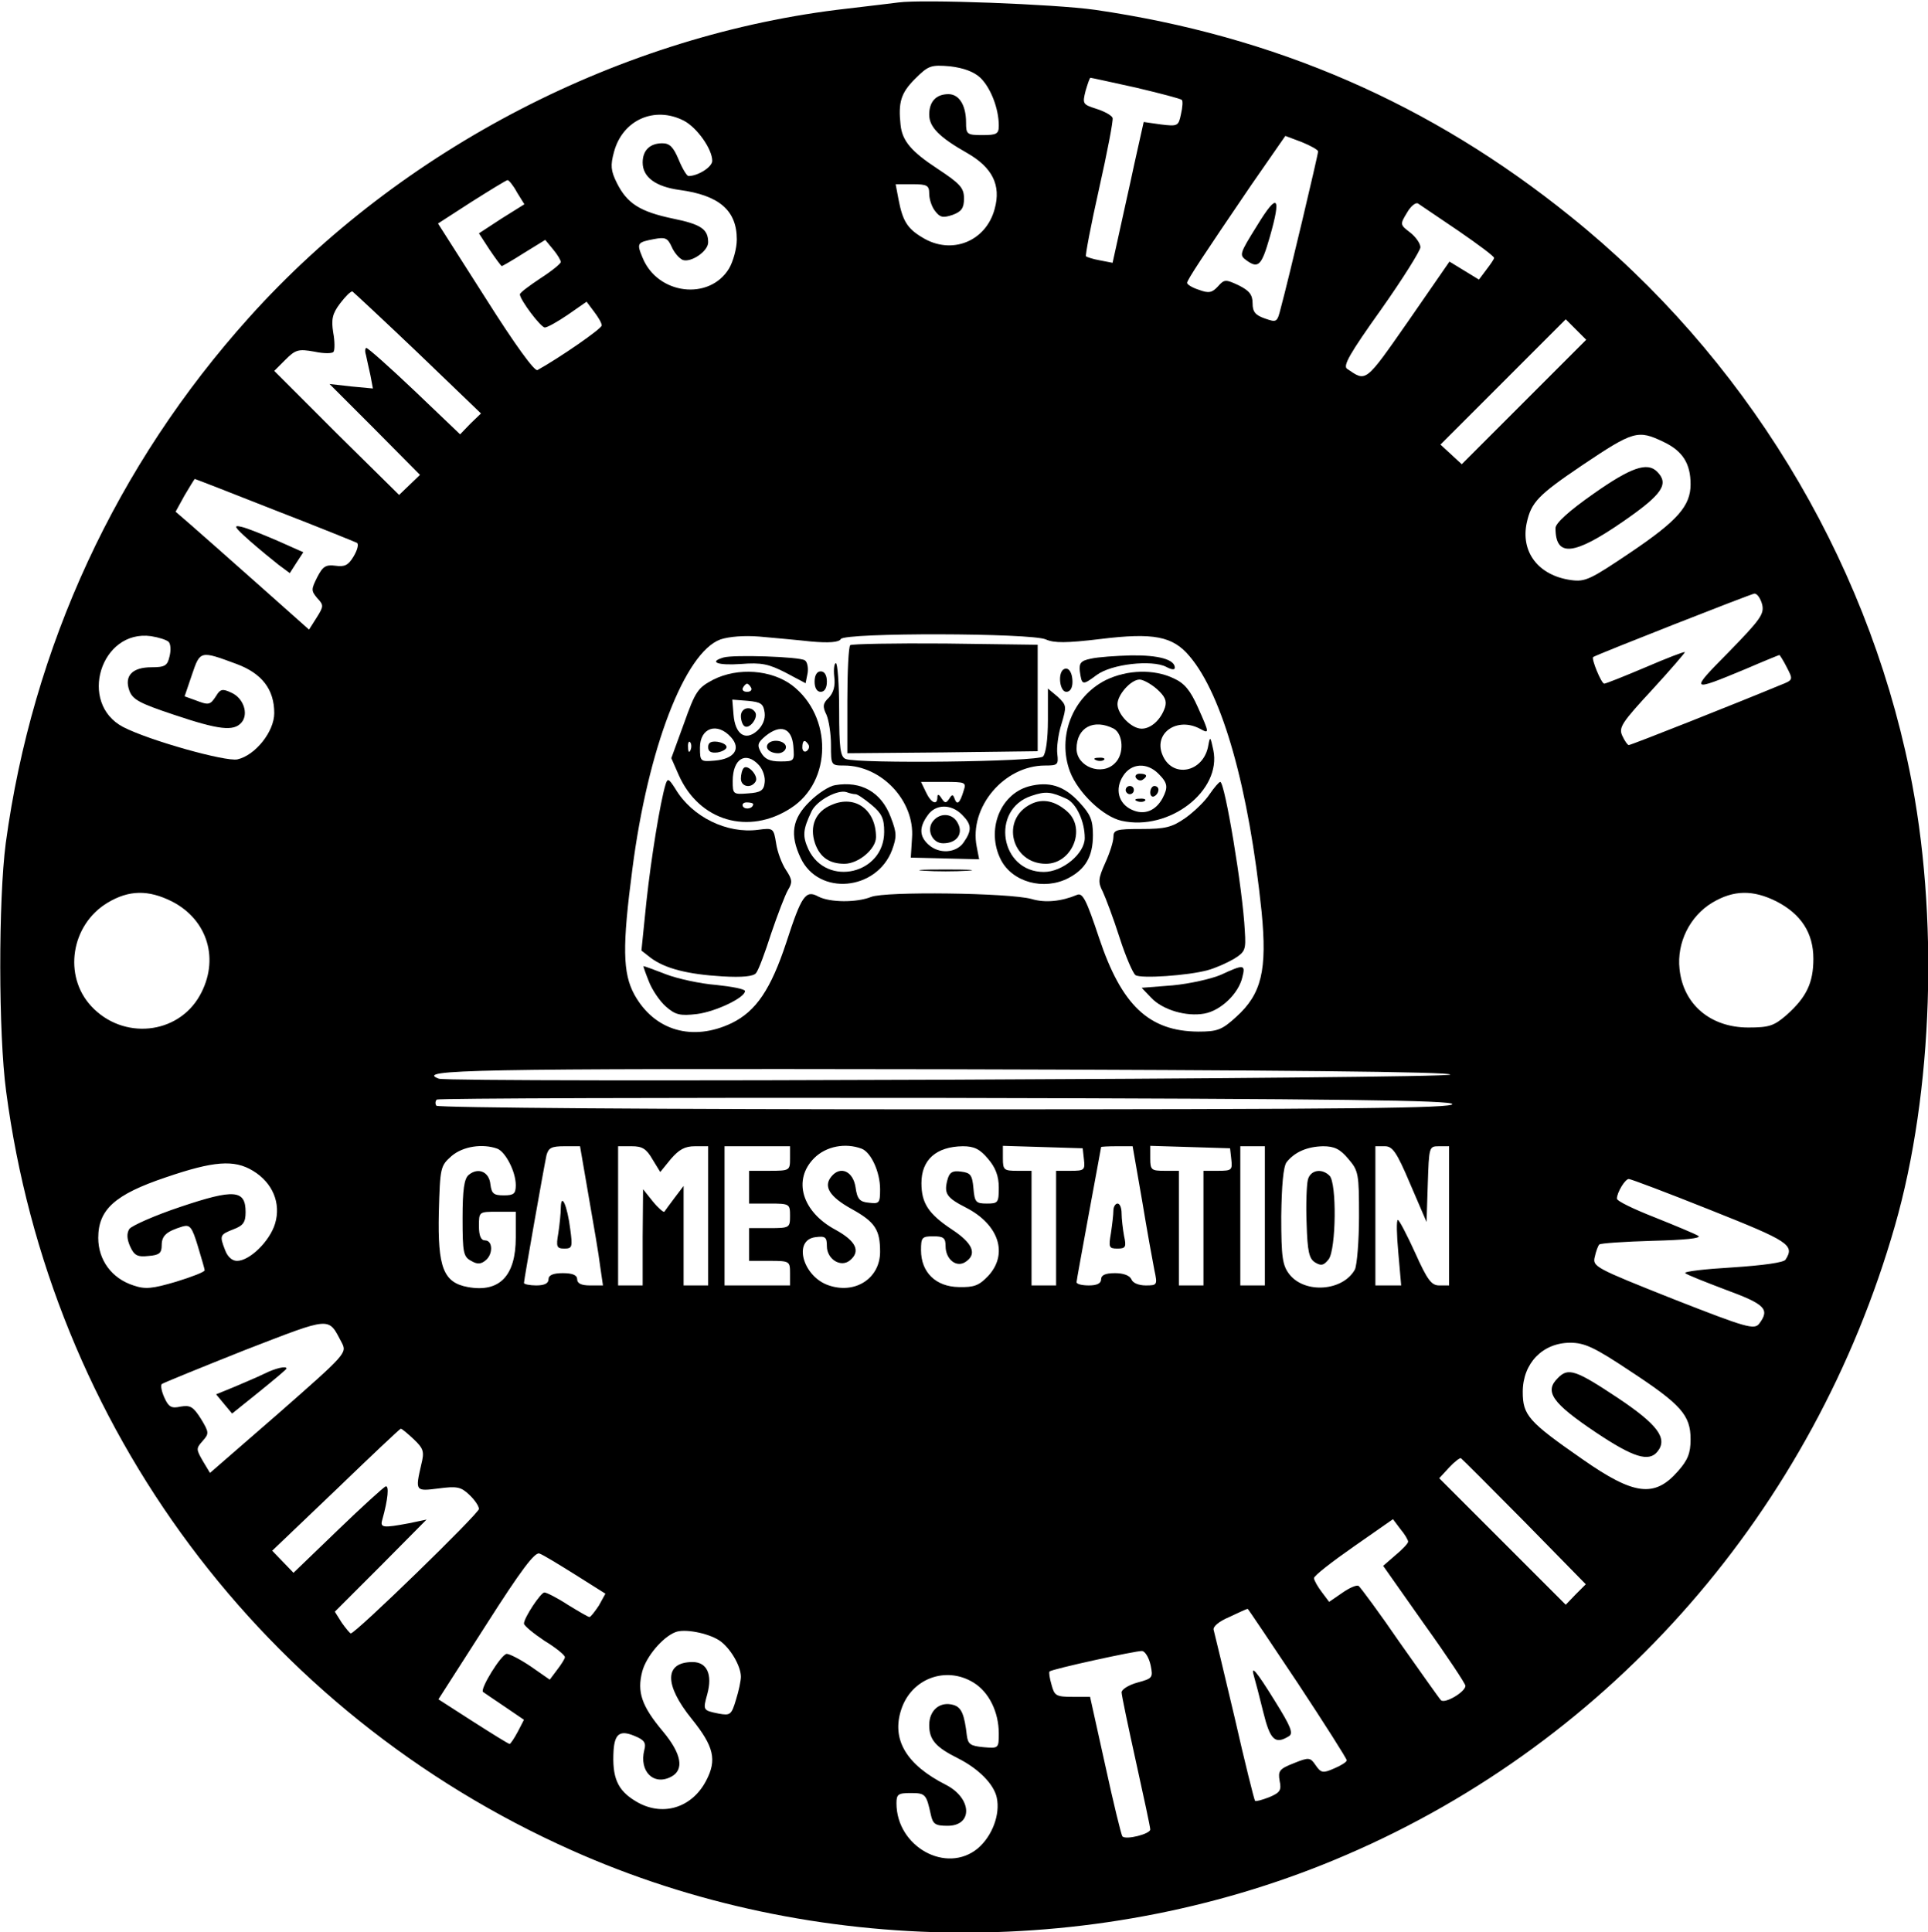 <?xml version="1.0" encoding="UTF-8"?>
<svg data-bbox="0.062 0.343 471.004 471.748" viewBox="0 0 471 472" height="629.333" width="628" xmlns="http://www.w3.org/2000/svg" data-type="shape">
    <g>
        <path d="M219.5.6c-1.6.2-7.3.9-12.5 1.5C152 8.3 97.9 36.3 60.9 77.5 28.4 113.6 7.9 158 1.4 206c-1.8 13.9-1.8 46.5.1 60.6 10.8 82 62.8 151.8 138.2 185.4 59.1 26.4 129.7 26.8 189.2 1.1 65.1-28 114.1-84.3 134-153.6 9.4-32.7 10.8-76.1 3.6-111.2-10.8-52.8-40.5-101.4-82.8-135.4-34.2-27.6-72.2-44.1-116.2-50.5-9.9-1.4-42.2-2.6-48-1.8zm20 18.4c2.5 2.4 4.5 7.5 4.5 11.7 0 2-.5 2.3-4 2.3-3.8 0-4-.2-4-3.1 0-4.2-1.7-6.9-4.3-6.9-3 0-4.7 1.8-4.7 5 0 3 2.4 5.5 9.3 9.4 6.1 3.5 8.3 7.8 6.7 13.6-2.1 8-10.6 11.4-17.7 7-3.7-2.2-4.8-4.1-5.8-9.3l-.7-3.7h4.1c3.6 0 4.1.3 4.1 2.3 0 1.3.6 3.2 1.4 4.2 1.2 1.6 1.9 1.8 4.3 1 2.2-.8 2.8-1.7 2.8-4 0-2.6-.9-3.6-6.5-7.3-6.4-4.2-8.6-6.8-9-10.7-.6-5.5.1-7.8 3.5-11.2 3.3-3.3 3.9-3.5 8.6-3.1 3.3.4 5.8 1.3 7.4 2.8zm38 2.4c5.9 1.4 10.9 2.7 11.2 3 .3.2.2 1.8-.2 3.5-.6 2.9-.8 3-4.9 2.5l-4.2-.6-2.3 10.3c-1.2 5.7-3 13.5-3.8 17.3l-1.5 6.8-3.1-.6c-1.7-.3-3.2-.8-3.4-1-.2-.2 1.2-7.6 3.2-16.5s3.5-16.7 3.3-17.3c-.2-.6-2-1.6-3.9-2.2-3.4-1.1-3.5-1.2-2.7-4.4.5-1.7 1-3.2 1.2-3.2.2 0 5.2 1.1 11.1 2.4zm-110.4 8.1c3.2 1.7 6.9 6.9 6.9 9.8 0 1.5-3.5 3.7-5.8 3.7-.4 0-1.5-1.8-2.4-4-1.3-3.1-2.2-4-4-4-3 0-4.8 1.7-4.8 4.7 0 3.6 3.2 5.9 9 6.7 9.7 1.3 14 5 14 12.1 0 2.2-.9 5.4-1.9 7.1-4.8 7.9-17.4 6.4-21.1-2.6-1.5-3.6-1.4-3.8 2.8-4.6 2.7-.5 3.3-.3 4.3 1.9.6 1.4 1.8 2.8 2.7 3.2 2 .7 6.2-2.1 6.2-4.3 0-3.2-1.7-4.4-8.6-5.8-8.1-1.7-11.2-3.7-13.7-8.7-1.5-3-1.6-4.3-.7-7.6 2.1-7.8 9.9-11.3 17.1-7.6zM322 37c0 .8-7.3 31.6-9.1 38.2-.9 3.6-1 3.6-3.9 2.6-2.3-.8-3-1.6-3-3.7s-.8-3.1-3.4-4.4c-3.2-1.5-3.5-1.5-5.1.3-1.4 1.5-2.2 1.7-4.6.8-1.6-.5-2.9-1.3-2.9-1.7 0-.7 3.7-6.3 15.6-23.8l8.4-12.1 4 1.5c2.2.9 4 1.9 4 2.3zM126.3 47l1.8 2.9-5.6 3.5L117 57l2.6 4c1.5 2.2 2.8 4 3 4 .1 0 2.6-1.4 5.4-3.2l5.2-3.2 1.9 2.3c1.1 1.3 1.9 2.7 1.9 3.1 0 .4-2.2 2.2-5 4-2.7 1.8-5 3.5-5 3.9 0 1.3 5.1 8.1 6.1 8.1.6 0 3.1-1.4 5.6-3.1l4.6-3.2 1.8 2.4c1 1.3 1.9 2.8 1.9 3.4 0 .8-10.3 7.9-15.7 10.9-.7.4-5.5-6.2-12.7-17.6L107 54.6l8.2-5.3c4.6-2.9 8.5-5.3 8.8-5.3.3 0 1.4 1.3 2.3 3zm230 9.4c4.8 3.3 8.7 6.2 8.7 6.6 0 .3-.9 1.6-1.9 2.9l-1.8 2.4-3.6-2.2-3.6-2.2L344 78.5c-10.6 15.2-10.2 14.8-14.9 11.6-1.1-.7.6-3.7 8.3-14.5 5.3-7.5 9.6-14.4 9.6-15.2 0-.9-1.1-2.5-2.5-3.6-2.5-1.9-2.5-2-.8-4.8.9-1.6 2.1-2.6 2.7-2.3.6.4 5 3.4 9.9 6.7zM102.1 86.2l15.4 14.8-2.6 2.5-2.5 2.6-11.1-10.6C95.2 89.7 89.9 85 89.5 85c-.3 0-.4.8-.1 1.7.2 1 .7 3.2 1.1 5l.6 3.2-5.3-.5-5.3-.6 11.1 11.1 11 11.1-2.5 2.4-2.6 2.5-15.3-15.1L67 90.6l2.7-2.7c2.5-2.5 3.2-2.7 7.1-2 2.3.5 4.5.5 4.7 0 .3-.4.3-2.6-.1-4.7-.5-3.2-.2-4.6 1.7-7.1 1.3-1.7 2.6-3 3-2.9.3.2 7.5 6.9 16 15zm270.2 12-15.2 15.2-2.6-2.4-2.6-2.4 15.3-15.3L382.5 78l2.5 2.5 2.5 2.5-15.2 15.2zm34.2 9.8c4.6 2.2 6.5 5.3 6.5 10.3 0 5.3-3.2 8.9-14.6 16.6-9.8 6.6-11.1 7.3-14.6 6.8-8-1.1-12.4-6.9-10.8-14.1 1.1-4.9 2.8-6.7 13.3-13.8 12.8-8.6 13.8-8.9 20.2-5.8zM67.1 124.6c10.6 4.1 19.7 7.8 20.1 8 .5.3.1 1.8-.8 3.3-1.3 2.2-2.2 2.6-4.4 2.3-2.4-.3-3.1.1-4.5 2.8-1.5 3-1.5 3.3 0 5.1 1.6 1.7 1.6 2-.1 4.7l-1.9 3-12.6-11.2c-6.9-6.1-14.2-12.6-16.3-14.4l-3.7-3.2 2.2-4c1.3-2.2 2.4-4 2.5-4 .1 0 8.9 3.4 19.5 7.6zm363.4 23.1c.5 2.3-.4 3.6-8.2 11.6-9.6 9.7-9.5 9.8 4.2 4.1 4.4-1.9 8.1-3.4 8.2-3.4.1 0 1 1.4 1.8 3 1.6 3.1 1.6 3.1-1.7 4.4-10.1 4.2-36.3 14.6-36.9 14.6-.3 0-1-1-1.6-2.3-.9-2-.1-3.2 7.3-11.2 4.5-4.9 8.1-9.1 8-9.2-.1-.2-4.5 1.5-9.6 3.7-5.2 2.2-9.7 4-10.1 4-.7 0-3.2-6.1-2.7-6.5 1.1-.7 38.5-15.4 39.4-15.5.7 0 1.5 1.2 1.9 2.7zm-389.3 9.1c.5.5.6 2.1.2 3.6-.5 2.2-1.1 2.6-4.4 2.6-4.7 0-6.7 2.1-5.4 5.7.8 2.2 2.5 3.1 10.9 5.9 11 3.7 14.6 4.1 16.5 1.9 1.8-2.1.5-6-2.5-7.3-2.1-1-2.7-.9-3.7.8-1.5 2.3-1.8 2.3-5.2 1l-2.5-.9 1.8-5.3c2-5.9 2-5.9 10.9-2.6 6.2 2.3 9.2 6.2 9.2 12 0 4.5-4.6 10.3-9 11.3-2.9.6-21.5-4.6-27.9-7.9-11.1-5.8-5.5-23.9 6.8-22.2 1.9.3 3.8.9 4.3 1.4zm156.9-.1c4.4.4 6.9.2 7.3-.6 1-1.6 46.6-1.5 50.1.1 2 .9 5 .9 13.3-.1 13-1.6 17.7-.7 21.8 4.2 8.1 9.5 14.5 32.4 17.6 62.4 1.4 14.3 0 20.1-6.2 25.7-3.5 3.2-4.6 3.6-9.3 3.6-12-.1-18.7-6.4-24.2-22.9-3.1-9.3-4-11.1-5.4-10.5-3.8 1.6-7.8 2-11.1 1-5.4-1.5-35.8-1.9-39.2-.5-3.5 1.4-10 1.4-12.9-.1-3.1-1.7-4.1-.2-7.8 11.2-3.8 11.5-7.4 16.8-13.3 19.7-9.6 4.6-18.9 1.9-23.8-6.9-2.9-5.3-3-11.8-.5-30.8 3.8-29.4 12.8-52.8 21.5-56 2.1-.7 5.8-1 9.5-.7 3.3.3 9 .8 12.6 1.2zM42 220.2c8.8 4.5 11.7 14.3 6.8 23-5.4 9.6-18.8 10.9-26.5 2.6-6.9-7.4-5-19.9 4-25.3 5.2-3.1 9.9-3.2 15.7-.3zm392 0c6 3.1 9 7.7 9 14 0 5.9-1.7 9.4-6.5 13.7-3.1 2.7-4.3 3.1-9.4 3.1-9.2 0-15.9-5.6-16.8-14.3-.7-6.4 2.5-12.9 8-16.2 5.2-3.1 9.9-3.2 15.7-.3zm-79.7 42.3c-.3 1-244.5 2-247.1 1-5.9-2.2 7.6-2.5 123.6-2.3 81.8.2 123.6.6 123.5 1.3zm.5 7.2c.3 1-24.9 1.3-123.7 1.3-68.2 0-124.2-.4-124.5-.9-.3-.4-.3-1.1.1-1.5.4-.3 56.2-.5 124.1-.4 97.8.2 123.6.6 124 1.5zm-233.3 10.9c2 .8 4.5 5.6 4.5 8.9 0 2.1-.5 2.5-2.9 2.5-2.5 0-3-.4-3.3-2.7-.3-3.1-3-4.2-5.3-2.3-1.1.9-1.5 3.6-1.5 10.6 0 8.4.2 9.4 2.1 10.4 1.5.9 2.4.8 3.5-.1 1.9-1.5 1.8-4.9-.1-4.9-1 0-1.5-1.1-1.5-3.5 0-3.5 0-3.5 4.5-3.5h4.5v6.3c0 9.4-4 13.5-11.7 12.1-6-1.1-7.4-4.8-7.1-18.2.3-11.1.4-11.4 3.1-13.8 2.8-2.4 7.6-3.1 11.2-1.8zm22.3 11.6c1.2 6.8 2.5 14.4 2.8 17l.7 4.8h-3.2c-2.1 0-3.1-.5-3.1-1.5s-1.1-1.5-3.5-1.5-3.5.5-3.5 1.5-1 1.5-3 1.5c-1.6 0-3-.3-3-.6 0-.7 4.8-27.9 5.5-31.2.5-1.8 1.2-2.2 4.4-2.2h3.8l2.1 12.2zm15.6-9 1.9 3.1 2.6-3.2c2-2.3 3.4-3.1 5.9-3.1h3.2v34h-6v-24.3l-2.2 2.9c-1.2 1.6-2.3 3.1-2.5 3.4-.2.2-1.5-.9-2.8-2.5l-2.4-3-.1 11.7V314h-6v-34h3.3c2.6 0 3.6.6 5.1 3.2zm33.6-.2c0 2.9-.1 3-5 3h-5v8h5c4.9 0 5 .1 5 3s-.1 3-5 3h-5v8h5c4.9 0 5 .1 5 3v3h-16v-34h16v3zm17.5-2.4c2.3.9 4.5 5.7 4.5 9.9 0 3.4-.2 3.6-2.7 3.3-2.3-.2-2.9-.9-3.3-3.8-.6-3.9-3.7-5.3-5.9-2.6-2 2.4-.5 4.9 4.9 7.9 5.8 3.2 7 5.1 7 10.5 0 6.4-6 10.4-12.5 8.2-6.4-2.1-8.9-11.2-3.2-11.8 2.3-.3 2.7 0 2.7 2.2 0 3.2 3.4 5.3 5.6 3.5 2.7-2.2 1.6-4.7-3.5-7.5-8.2-4.4-10.5-12.2-5.2-17.5 2.9-2.9 7.6-3.8 11.6-2.3zm30.9 2.5c1.8 2.1 2.6 4.2 2.6 7 0 3.7-.2 3.9-2.9 3.9-2.7 0-3-.3-3.3-3.8-.3-3.2-.7-3.7-3-4-2.2-.3-2.9.2-3.4 2.2-.8 3.2-.1 4.2 4.6 6.6 8 4.1 10.4 11.3 5.4 16.7-2.2 2.3-3.4 2.8-7.2 2.7-5.6-.1-9.2-3.6-9.2-9 0-3.1.2-3.4 3-3.4 2.5 0 3 .4 3 2.4 0 3.2 2.6 5.3 4.8 3.9 3-1.9 1.9-4.6-3.3-8-5.7-3.8-7.4-6.4-7.4-11.3 0-5.7 3.6-8.9 10.1-9 2.8 0 4.2.7 6.2 3.1zm23.4.1c.3 2.6.1 2.8-3.2 2.8H258v28h-6v-28h-3.5c-3.2 0-3.5-.2-3.5-3v-3.1l9.8.3 9.7.3.3 2.7zm14.2 10c1.2 7.3 2.6 15 3 17 .8 3.7.7 3.8-2.1 3.8-1.7 0-3.2-.6-3.5-1.5-.4-.9-1.9-1.5-4-1.5-2.4 0-3.4.5-3.4 1.5s-1 1.5-3 1.5c-1.6 0-3-.3-3-.8 0-.4 1.4-7.9 3-16.7 1.6-8.8 3-16.1 3-16.3 0-.1 1.7-.2 3.9-.2h3.8l2.3 13.2zm21.8-10c.3 2.6.1 2.8-3.2 2.8H294v28h-6v-28h-3.5c-3.2 0-3.5-.2-3.5-3v-3.1l9.8.3 9.7.3.3 2.7zM309 297v17h-6v-34h6v17zm20.4-13.9c2.5 2.9 2.6 3.7 2.6 14 0 6.1-.5 11.9-1 13-2.9 5.3-12.2 6-16 1.2-1.7-2.2-2-4.1-2-14.2.1-7.5.5-12.1 1.3-13.2 2-2.5 5-3.8 8.9-3.9 2.8 0 4.2.7 6.2 3.1zm15.1 6.1 4 9.3.3-9.3c.3-9 .3-9.2 2.7-9.2h2.5v34h-2.4c-1.9 0-2.9-1.3-5.9-8-2-4.4-3.9-8-4.2-8-.4 0-.3 3.6.1 8l.7 8H336v-34h2.3c1.9 0 2.9 1.4 6.2 9.2zM61.8 286c4.8 2.9 6.9 7.9 5.4 12.9-1.3 4.3-6.2 9.1-9.3 9.1-1.2 0-2.3-1-2.9-2.6-1.4-3.6-1.3-3.8 2-5.1 2.4-.9 3-1.7 3-4.2 0-5.5-2.8-5.7-15.9-1.3-6.3 2.1-11.9 4.6-12.5 5.4-.7 1.1-.6 2.5.2 4.3 1 2.2 1.8 2.6 4.5 2.3 2.6-.2 3.2-.7 3.2-2.6 0-2.4 1.2-3.4 5.1-4.6 1.8-.5 2.3.1 3.7 4.7.9 3 1.7 5.7 1.7 6 0 .4-3.1 1.6-7 2.8-5.8 1.7-7.5 1.9-10.4.9-5.3-1.7-8.6-6.2-8.6-11.6 0-6.9 4-10.6 16.5-14.8 11.7-4 16.7-4.4 21.3-1.6zm356.1 9.6c19.1 7.6 20.6 8.5 18.3 12.1-.4.7-5.4 1.4-13 1.9-6.8.4-11.9 1-11.5 1.4.4.4 5 2.2 10 4.1 9.5 3.5 10.7 4.7 8.1 8.2-1.2 1.6-3 1.1-21.1-6-19.1-7.6-19.7-7.9-19.1-10.3.3-1.4.8-2.7 1.1-3 .2-.3 6.1-.7 13-.9 7.8-.2 12-.6 11.2-1.2-.8-.5-5.6-2.5-10.6-4.5-5.1-2-9.3-4-9.3-4.6 0-1.5 2-4.8 2.9-4.8.5 0 9.5 3.4 20 7.6zM83.5 328c1.3 2.5 1 2.8-15.4 17.2l-16.8 14.6-1.8-3c-1.6-2.8-1.6-3 0-4.8 1.6-1.8 1.6-2.1-.4-5.4-1.9-3-2.6-3.4-5-3-2.2.5-2.9.1-3.9-2.1-.7-1.5-1-3-.7-3.4.4-.3 9.5-4 20.3-8.3 21.5-8.3 20.3-8.2 23.7-1.8zm314.7 6.9c12.5 8.2 14.8 10.8 14.8 16.7 0 3.4-.7 5.1-3.1 7.8-5.7 6.5-10.7 5.9-23.4-3-13.1-9.1-14.5-10.7-14.5-16.4 0-7 4.9-12 11.6-12 3.5 0 5.9 1.1 14.6 6.9zm-297.1 16.7c2.4 2.3 2.6 3 1.8 6.2-1.5 6.5-1.4 6.5 4.2 5.8 4.5-.6 5.5-.4 7.5 1.5 1.3 1.2 2.4 2.8 2.4 3.5 0 1.1-30.1 30.4-31.3 30.4-.2 0-1.2-1.2-2.2-2.6l-1.7-2.7L93 382.5l11.2-11.3-4.3.9c-6.4 1.2-7.1 1.1-6.5-.9 1.4-5 1.7-8.4.8-8.1-.5.2-5.8 5-11.7 10.7l-10.8 10.4-2.6-2.7-2.6-2.7L82 364c8.5-8.2 15.7-15 15.9-15 .3 0 1.7 1.2 3.2 2.6zm271.4 20.2 14.9 15.2-2.5 2.5-2.4 2.5-15.5-15.5-15.4-15.4 2.4-2.6c1.3-1.4 2.6-2.4 2.9-2.3.3.2 7.3 7.2 15.6 15.6zm-28.5 4.8c0 .4-1.4 1.9-3.1 3.3l-3 2.6 10 14.2c5.6 7.8 10.1 14.6 10.1 15.1 0 1.5-5.1 4.5-6 3.5-.4-.4-4.9-6.8-10-14-5-7.3-9.6-13.5-10.1-13.9-.5-.3-2.3.5-4 1.7l-3.2 2.2-1.8-2.4c-1-1.3-1.9-2.9-1.9-3.4 0-.6 4.4-4 9.7-7.7l9.6-6.7 1.8 2.4c1.1 1.3 1.9 2.7 1.9 3.1zm-203.4 8.1 7.3 4.6-1.6 2.9c-1 1.5-2 2.8-2.3 2.8-.3 0-2.7-1.4-5.3-3-2.6-1.7-5.2-3-5.7-3-.9 0-5 6.2-5 7.6 0 .5 2.3 2.4 5 4.2 2.8 1.7 5 3.5 5 4 0 .4-.9 1.8-1.9 3.1l-1.8 2.4-4.6-3.2c-2.5-1.7-5.2-3.1-5.9-3.1-1.3 0-6.6 8.6-5.8 9.3.3.2 2.6 1.8 5.3 3.6l4.7 3.2-1.5 2.9c-.9 1.7-1.8 3-2 3-.3 0-4.3-2.5-9-5.5l-8.4-5.4 11.6-18.1c8.6-13.5 12-18 13.1-17.5.9.3 4.8 2.7 8.8 5.2zM317 411.1c6.6 10 12 18.5 12 18.9 0 .4-1.4 1.3-3.1 2-2.7 1.2-3.2 1.1-4.5-.8-1.3-1.9-1.6-2-5.3-.5-3.6 1.4-3.9 1.9-3.5 4.3.5 2.3.1 2.9-2.5 4-1.8.7-3.3 1.1-3.5.9-.2-.2-2.5-9.4-5-20.4-2.6-11-4.9-20.6-5.1-21.3-.3-.8 1.2-2.1 3.8-3.2 2.3-1.1 4.3-2 4.5-2 .1 0 5.6 8.2 12.2 18.1zm-141.3-10.4c2.6 1.7 5.3 6.2 5.3 8.9 0 .9-.5 3.4-1.2 5.6-1.1 3.7-1.4 3.9-4.2 3.4-3.9-.8-3.9-.8-2.8-4.8 1.3-4.8-.1-7.8-3.6-7.8-6.9 0-7 5.5-.2 13.9 5.4 6.7 6.2 10 3.5 15.1-3.5 6.7-10.8 8.9-17.2 5-4.5-2.7-5.8-5.8-5.4-12.5.3-4 1.6-4.9 5-3.5 2.5 1 3 1.7 2.5 3.5-1.3 5.2 2.3 8.8 6.6 6.5 3.2-1.7 2.5-5.6-2-11-5.3-6.3-6.4-9.7-5.1-14.7 1-3.7 5-8.4 8.1-9.6 2.2-.9 7.9.2 10.7 2zm105.4 6.1c.6 3 .5 3.2-3.2 4.2-2.2.6-3.9 1.7-3.9 2.4s1.6 8.3 3.5 16.9c1.9 8.6 3.5 16 3.5 16.6 0 1.1-5.9 2.6-6.8 1.7-.3-.4-2.2-8.2-4.2-17.4l-3.7-16.7H262c-4 0-4.4-.3-5.1-2.9-.5-1.7-.7-3.1-.5-3.3.6-.6 21.2-5.1 22.6-5 .8.1 1.7 1.7 2.1 3.5zm-43.3 4.2c3.8 2.3 6.2 7.2 6.2 12.5 0 3.6-.1 3.6-3.7 3.3-3.2-.3-3.8-.7-4.1-2.8-.6-5.2-1.3-6.9-3.2-7.5-3.3-1-6 1.2-6 4.9 0 3.6 1.6 5.4 7 8.1 5 2.5 8.8 6.3 9.5 9.6.9 4.1-1.1 9.4-4.6 12.4-7.7 6.4-19.9-.4-19.9-11 0-2.2.4-2.5 3.5-2.5 3.6 0 3.8.3 4.9 5.3.5 2.3 1.1 2.7 4.1 2.7 6.2 0 6-6.7-.4-10-9.7-4.9-13.4-11.1-10.9-18.5 2.5-7.5 10.9-10.6 17.6-6.5z"/>
        <path d="M307.1 55.1c-4.3 6.9-4.4 7.2-2.6 8.5 2.9 2.1 3.7 1.3 5.7-5.7 2.9-10.1 1.9-11-3.1-2.8z"/>
        <path d="M389.3 120.6c-6 4.2-9.3 7.2-9.3 8.4 0 7.2 4.5 6.7 16.5-1.6 9.7-6.7 11.3-9.2 8.3-12.2-2.4-2.4-6.4-1-15.5 5.4z"/>
        <path d="M61 132.1c2.5 2.2 5.7 4.8 7.1 5.9l2.7 2 1.6-2.5 1.7-2.6-6.3-2.8c-3.5-1.5-7.4-3.1-8.8-3.4-2.1-.5-1.8 0 2 3.4z"/>
        <path d="M207.7 157.6c-.4.4-.7 6.5-.7 13.6V184l23.3-.2 23.2-.3v-26l-22.6-.3c-12.4-.1-22.8.1-23.2.4z"/>
        <path d="M176.8 160.6c-3.8 1.1-1.5 2 4.2 1.6 5-.4 6.8 0 10.9 2.1l4.9 2.6.5-2.5c.2-1.3-.1-2.8-.7-3.1-1.3-.9-17.4-1.4-19.8-.7z"/>
        <path d="M266.5 160.9c-2.5.5-2.9 1.1-2.7 3.1.5 3.4.6 3.5 4.1.9 3.6-2.7 13.5-3.8 17-2 1.3.7 2.1.8 2.1.2 0-2-4-3.1-10.7-3-3.7.1-8.1.4-9.8.8z"/>
        <path d="M203.8 165.3c.3 2.3-.2 3.9-1.3 5.1-1.5 1.4-1.6 2.2-.6 4.2.6 1.4 1.1 4.7 1.1 7.4 0 4.9 0 5 3.2 5 9.2 0 17.3 8.7 16.6 17.7l-.3 4.8 8.4.2 8.3.2-.6-3.1c-1.9-9.6 6.7-19.8 16.7-19.8 3.1 0 3.3-.2 3-2.8-.2-1.5.2-4.8 1-7.3 1.3-4.4 1.3-4.6-.9-6.7l-2.4-2v7.7c0 4.7-.5 8.2-1.2 8.9-1.3 1.3-45.1 1.8-48.2.6-1.3-.5-1.6-2.5-1.6-12 0-6.3-.4-11.4-.8-11.4s-.6 1.5-.4 3.3zm31.6 27.9c-.9 3-1.6 3.6-2.2 1.9-.4-1.1-.6-1.1-1.3 0-.8 1.2-1.1 1.1-1.9-.1-.6-1-1-1.1-1-.3 0 2.2-1.6 1.4-2.8-1.2L225 191h5.6c5.3 0 5.5.1 4.8 2.2zm-.4 5.8c2.4 2.4 2.5 3.8.4 6.8-1.8 2.6-6 2.9-8.6.5-2.2-2-2.3-4.2-.2-7.1 1.9-2.8 5.7-2.9 8.4-.2z"/>
        <path d="M228 200.5c-1.8 2.1-.3 5.5 2.4 5.5 3.3 0 5-2.3 3.6-4.9-1.2-2.4-4.2-2.7-6-.6z"/>
        <path d="M259.6 163.7c-1.2 1.3-.6 5.3.9 5.3.9 0 1.5-.9 1.5-2.4 0-2.6-1.2-4-2.4-2.9z"/>
        <path d="M174.3 166c-3.8 2-4.4 2.8-7.2 10.7l-3.1 8.5 1.8 4.1c5 11.3 17.1 14.8 27.4 8.1 10.1-6.5 10.2-22.4.3-30-5.1-3.8-13.2-4.4-19.2-1.4zm9.2 2c.3.5-.1 1-1 1s-1.3-.5-1-1c.3-.6.8-1 1-1 .2 0 .7.4 1 1zm3.3 6.1c.2 1.6-.5 3.2-1.8 4.4-2.9 2.6-5.4.9-5.8-3.9l-.3-3.7 3.8.3c3.2.3 3.8.7 4.1 2.9zm-8.2 6c2.5 2.8.8 5.3-4 5.7-3.5.3-3.6.2-3.6-3.2 0-4.8 4.2-6.3 7.6-2.5zm15.2 2.1c.3 3.7.3 3.8-3.2 3.8-2.6 0-3.8-.6-4.7-2.2-1-1.8-.8-2.4 1.1-4 3.7-3 6.4-2 6.8 2.4zm-25.1 1c-.3.8-.6.5-.6-.6-.1-1.1.2-1.7.5-1.3.3.3.4 1.2.1 1.9zm28.8-1.3c.3.5.1 1.2-.5 1.6-.5.3-1-.1-1-.9 0-1.8.6-2.1 1.5-.7zm-12.1 5c1 1.1 1.6 3 1.4 4.3-.2 1.9-1 2.4-4 2.6-3.7.3-3.8.2-3.8-3 0-5.5 3.2-7.4 6.4-3.9zm-1.4 9.5c0 1.1-1.9 1.5-2.5.6-.3-.5.1-1 .9-1 .9 0 1.6.2 1.6.4z"/>
        <path d="M181 174.9c0 1.1.4 2.2.9 2.5 1.2.8 3.4-2.1 2.6-3.4-1.1-1.7-3.5-1.1-3.5.9z"/>
        <path d="M173 182.5c0 1.1.7 1.5 2.3 1.3 1.2-.2 2.2-.8 2.2-1.3 0-.6-1-1.1-2.2-1.3-1.6-.2-2.3.2-2.3 1.3z"/>
        <path d="M187.7 181.6c-1 1.1.3 2.4 2.4 2.4 1 0 1.9-.7 1.9-1.5 0-1.5-3.1-2.1-4.3-.9z"/>
        <path d="M181.7 187.6c-.4.4-.7 1.6-.7 2.6 0 2 2.5 2.5 3.6.7.8-1.3-1.9-4.3-2.9-3.3z"/>
        <path d="M199 166.5c0 1.6.6 2.5 1.5 2.5s1.5-.9 1.5-2.5-.6-2.5-1.5-2.5-1.5.9-1.5 2.5z"/>
        <path d="M270.2 166.1c-8.2 4.1-12 13.9-8.8 22.4 2 5.2 8.1 11 12.6 12 11.7 2.6 24.5-7.4 22.4-17.3-.7-3.3-.8-3.4-1.2-1.2-1.1 6.8-9 8.3-11.3 2.2-2-5.2 3.7-9.1 9.2-6.2 2.4 1.3 2.4 1.2-.5-5.3-1.8-4-3.2-5.8-5.9-7-4.8-2.3-11.3-2.1-16.5.4zm12.4 2.2c2 1.8 2.5 2.9 2 4.5-1 3-3.4 5.2-5.7 5.2-2.5 0-5.9-3.5-5.9-6 0-2.3 3.3-6 5.4-6 .8 0 2.7 1 4.2 2.3zm-10.5 9.7c2.3 1.3 2.6 6.2.3 8.4-3.2 3.3-9.4.9-9.4-3.5 0-5.2 4.2-7.4 9.1-4.9zm10.9 11c2.3 2.3 2.4 3.3 1 6-1.7 3.1-4.5 4.2-7.5 2.8-3.3-1.5-4.2-5.1-2.1-8.3 2-3.1 5.8-3.3 8.6-.5z"/>
        <path d="M267.8 185.7c.7.3 1.6.2 1.9-.1.4-.3-.2-.6-1.3-.5-1.1 0-1.4.3-.6.6z"/>
        <path d="M277.5 190c.4.6 1.1.8 1.6.5 1.4-.9 1.1-1.5-.7-1.5-.8 0-1.2.5-.9 1z"/>
        <path d="M275 193c0 .5.5 1 1 1 .6 0 1-.5 1-1 0-.6-.4-1-1-1-.5 0-1 .4-1 1z"/>
        <path d="M281 193.6c0 .8.5 1.2 1 .9.6-.3 1-1 1-1.6 0-.5-.4-.9-1-.9-.5 0-1 .7-1 1.6z"/>
        <path d="M277.8 195.7c.7.3 1.6.2 1.9-.1.4-.3-.2-.6-1.3-.5-1.1 0-1.4.3-.6.6z"/>
        <path d="M162.6 191.6c-1.3 4.3-3.5 17.7-4.7 28.8l-1.2 11.8 2.3 1.8c3.5 2.6 9 4 17.4 4.5 5 .3 7.7 0 8.3-.8.6-.7 2.2-5 3.7-9.7 1.6-4.7 3.4-9.4 4.1-10.6 1.1-1.8 1.1-2.5-.5-4.9-1-1.5-2.1-4.4-2.4-6.5-.6-3.7-.7-3.8-4.4-3.3-7.6 1-16.1-3.1-20.2-10-1.6-2.5-1.9-2.7-2.4-1.1z"/>
        <path d="M204 191.8c-1.4.2-4.2 2-6.2 4-4.3 4.2-4.9 8.1-2.2 13.8 4.4 9.3 18.5 8 22.3-1.9 1.2-3.3 1.2-4.2-.3-8.1-2.3-6.1-7.2-8.9-13.6-7.8zm5 2.2c.5 0 2.2 1.2 3.9 2.6 2.5 2.1 3.1 3.3 3.1 6.6 0 10.3-14 13.6-18.5 4.3-1.5-3.3-1.4-4.8.8-9.4 1.3-2.6 6.4-5.3 8.5-4.6.8.3 1.7.5 2.2.5z"/>
        <path d="M203.2 196.6c-4 1.6-5.5 5.2-4.1 9.4 1.2 3.4 3.5 5 7.2 5 3.4 0 7.7-3.6 7.7-6.5 0-6.7-5.1-10.4-10.8-7.9z"/>
        <path d="M251.3 192.1c-7.1 2-10.4 10.8-6.8 17.9 2.8 5.5 10.5 7.6 16.5 4.5 4.2-2.2 6-5.3 6-10.5 0-3.7-.6-5.1-3.4-8.1-3.7-4-7.4-5.1-12.3-3.8zm9.4 3.1c2.3 1.2 4.3 5.5 4.3 9.5 0 3.8-5.4 8.3-10 8.3-10.7 0-13.1-15.3-3-18.6 3.5-1.2 4.8-1 8.7.8z"/>
        <path d="M251.9 196.4c-7.6 3.7-4.8 14.6 3.6 14.6 6.4 0 9.9-8.5 5.3-12.7-3-2.7-6.1-3.3-8.9-1.9z"/>
        <path d="M295.5 194c-1.1 1.7-3.8 4.3-5.9 5.8-3.3 2.3-4.9 2.7-10.8 2.7-6.1 0-6.8.2-6.8 2 0 1.1-.9 3.9-2 6.3-1.7 3.8-1.8 4.7-.6 7 .7 1.5 2.6 6.5 4.1 11.2 1.5 4.7 3.3 8.8 3.9 9.2 1.3.9 12.9.1 17.6-1.2 1.9-.5 4.8-1.8 6.5-2.8 2.7-1.7 2.9-2.2 2.6-6.8-.5-10.2-4.9-36.4-6-36.4-.3 0-1.5 1.4-2.6 3z"/>
        <path d="M225.8 212.7c2.8.2 7.6.2 10.5 0 2.8-.2.5-.3-5.3-.3s-8.1.1-5.2.3z"/>
        <path d="M158.5 239.7c.8 2.1 2.7 4.9 4.2 6.2 2.3 2 3.4 2.3 7.6 1.8 4.6-.6 11.7-4 11.7-5.6 0-.5-3.2-1.1-7-1.5-3.9-.3-9.4-1.5-12.3-2.6-2.8-1.1-5.3-2-5.5-2-.1 0 .5 1.7 1.3 3.7z"/>
        <path d="M298.3 238.1c-2.3 1-7.6 2.2-11.8 2.6l-7.6.6 2.3 2.4c2.8 3 8.6 4.7 13 3.9 4-.7 8.4-4.9 9.3-8.9.8-3.1.4-3.2-5.2-.6z"/>
        <path d="M137 295c0 1.4-.3 4.2-.6 6.2-.6 3.4-.4 3.8 1.5 3.8s2-.4 1.4-4.8c-.7-5.6-2.2-9.1-2.3-5.2z"/>
        <path d="M272 295.7c0 1-.3 3.5-.6 5.5-.6 3.5-.5 3.8 1.6 3.8 2 0 2.2-.4 1.6-3.1-.3-1.7-.6-4.2-.6-5.5 0-1.3-.4-2.4-1-2.4-.5 0-1 .8-1 1.7z"/>
        <path d="M319.5 288.2c-.3 1.3-.5 6.1-.3 10.7.2 6.8.6 8.6 2.1 9.5 1.5.9 2.1.7 3.3-.8 1.8-2.5 2-18.6.2-20.4-1.9-1.9-4.7-1.4-5.3 1z"/>
        <path d="M64.5 335.6c-1.6.8-5 2.2-7.3 3.2l-4.4 1.8 1.9 2.3 2 2.4 6.6-5.3c3.7-3 6.7-5.5 6.7-5.7 0-.7-2.7-.1-5.5 1.3z"/>
        <path d="M380.6 336.6c-3.4 3.3-1.5 6.1 9.4 13.4 9 6 12.8 7.2 14.9 4.6 2.6-3.2.1-6.6-9.8-13.2-10.1-6.7-12-7.4-14.5-4.8z"/>
        <path d="M306.4 409.7c.3 1 1.3 4.8 2.2 8.5 1.7 6.9 2.9 8 6.3 5.9 1.1-.7.4-2.4-3.4-8.5-4.7-7.6-6.1-9.2-5.1-5.9z"/>
    </g>
</svg>
